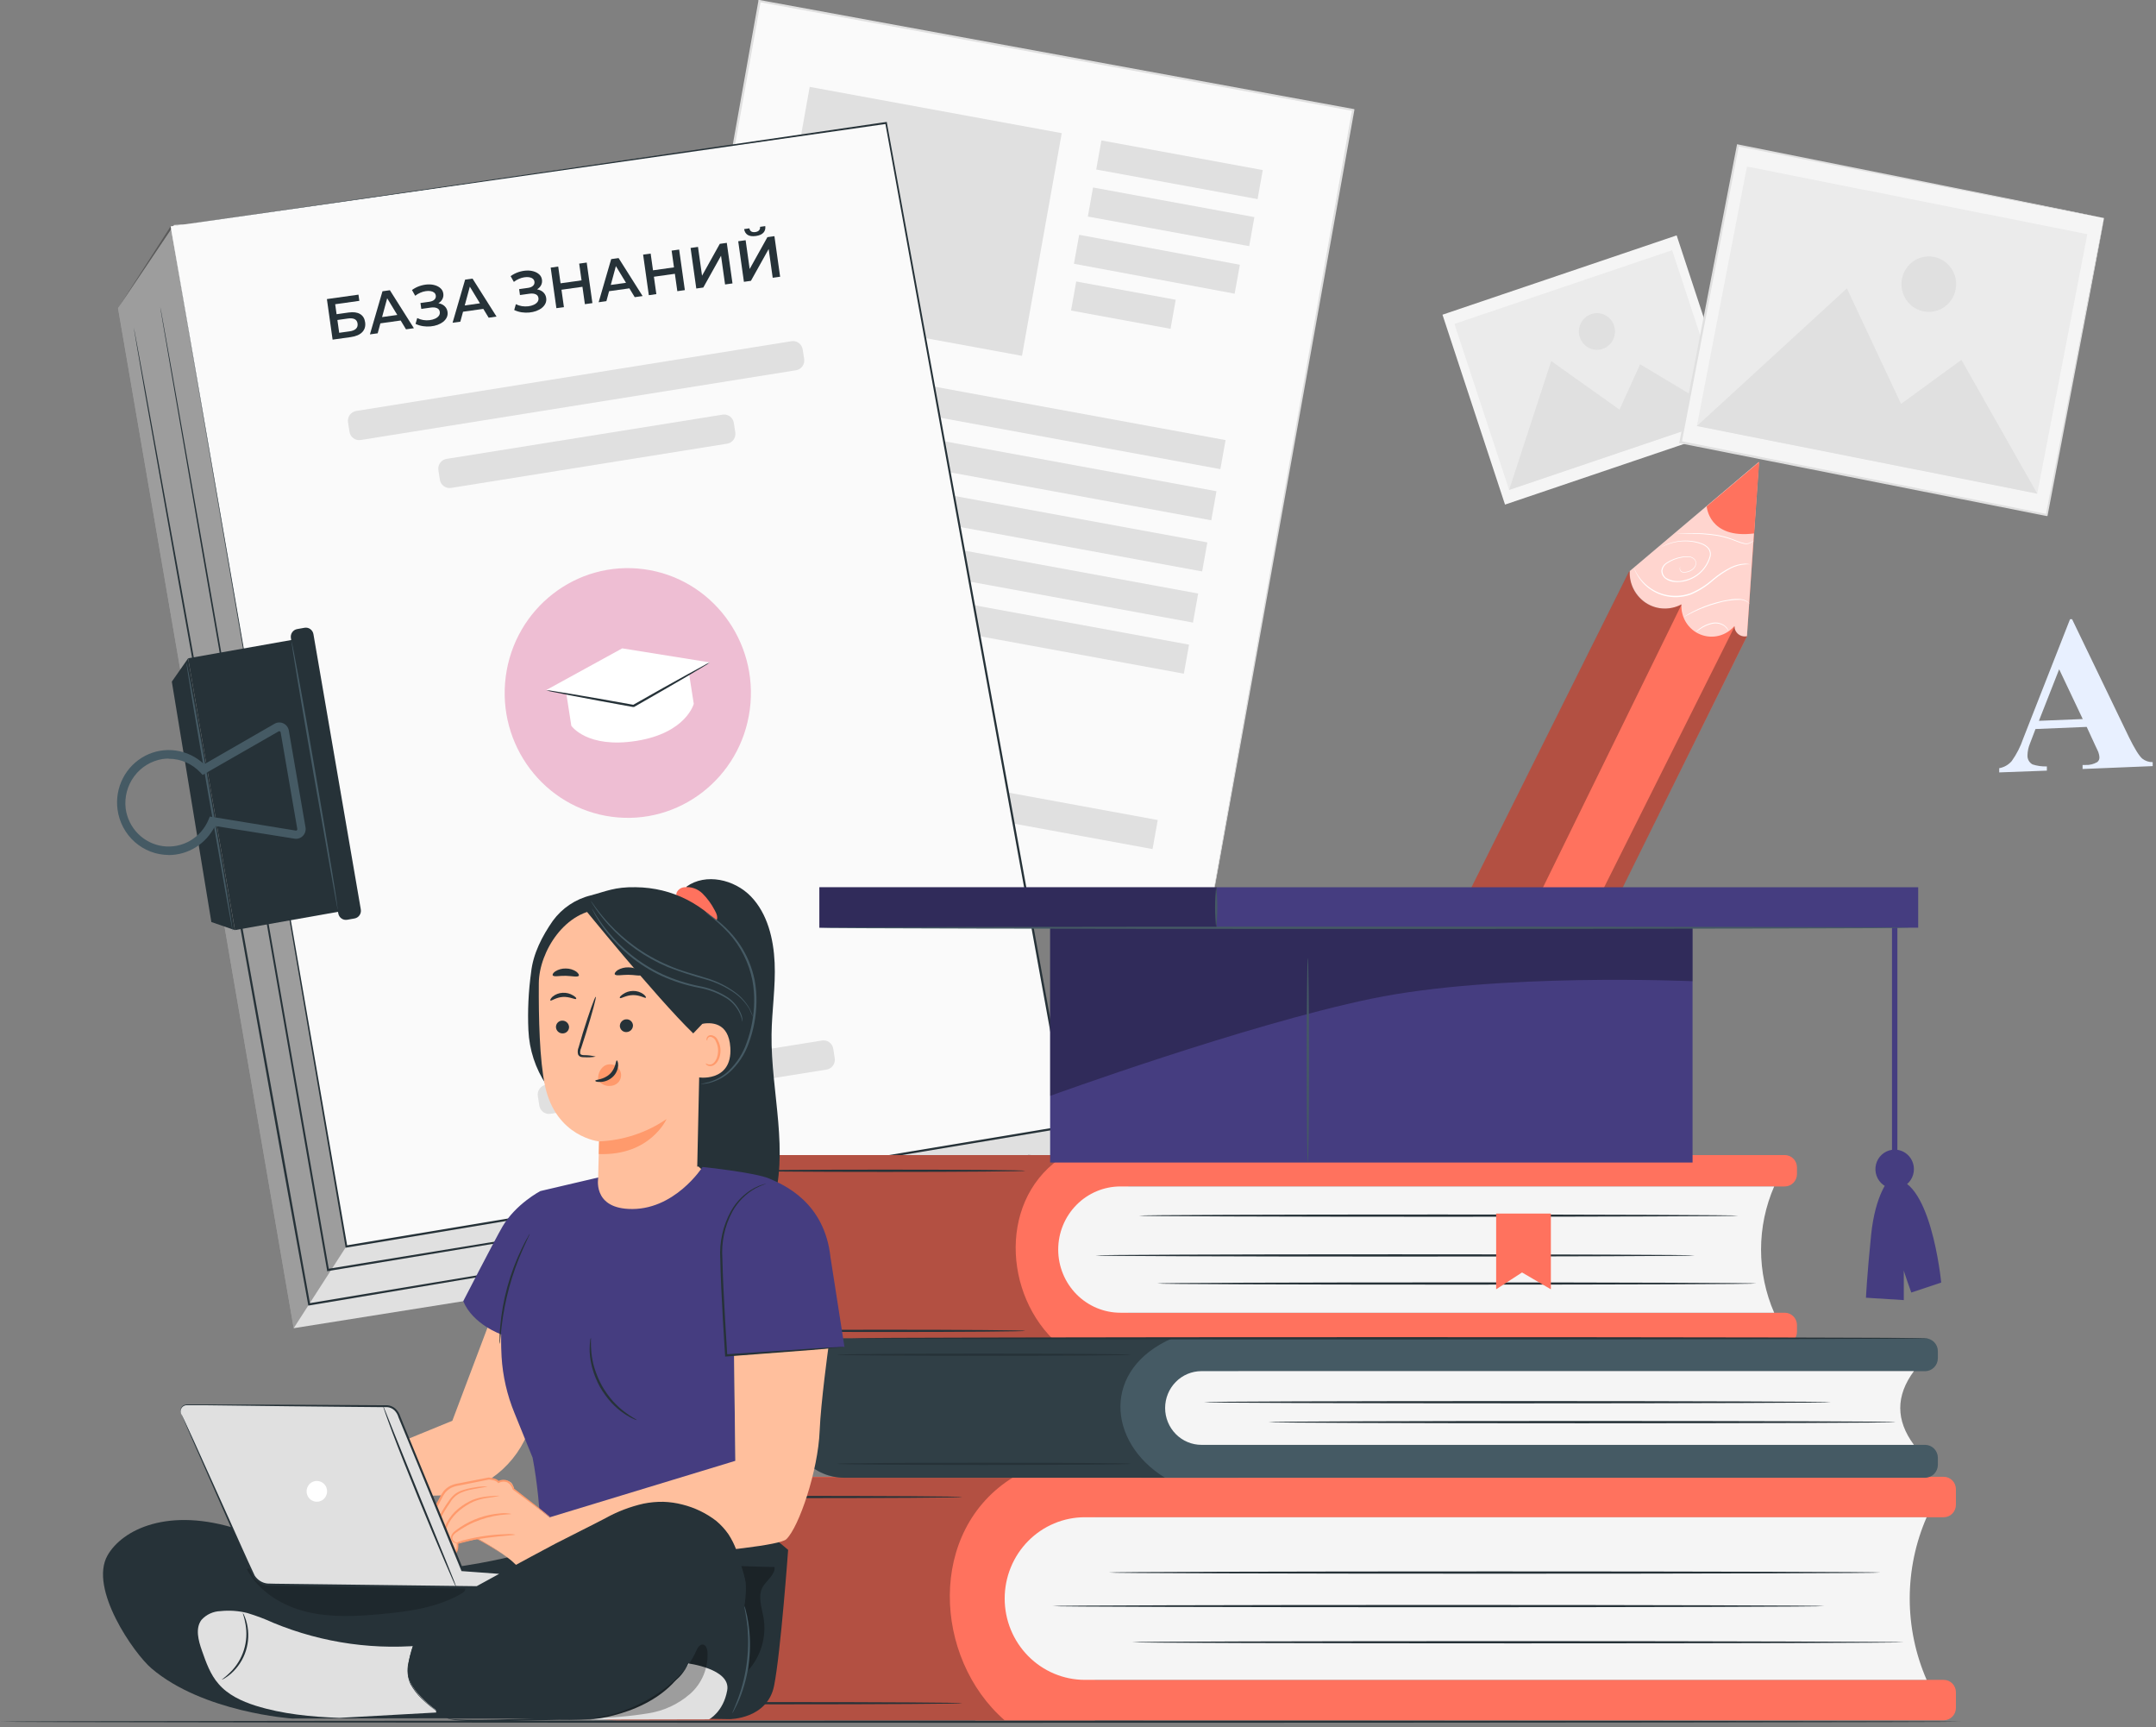 <?xml version="1.0" encoding="UTF-8"?> <svg xmlns="http://www.w3.org/2000/svg" width="236" height="189" viewBox="0 0 236 189" fill="none"><rect x="0" y="0" width="236" height="189" fill="#808080" stroke="none"/><path d="M83.142 0.105L67.256 89.085L132.235 101.011L148.121 12.03L83.142 0.105Z" fill="#FAFAFA"></path><path d="M132.233 101.015C132.233 101.015 132.256 100.867 132.302 100.589L132.521 99.336C132.712 98.236 133 96.608 133.369 94.495C134.121 90.26 135.216 84.073 136.602 76.241L148.003 12.017L148.095 12.147L83.131 0.231L83.273 0.129C77.344 33.323 71.84 64.071 67.362 89.104L67.284 88.988L114.498 97.709L127.6 100.141L131.048 100.788C131.828 100.931 132.233 101.015 132.233 101.015L131.066 100.811L127.632 100.192L114.53 97.829L67.238 89.201H67.143V89.104C71.607 64.062 77.093 33.314 83.013 0.12V0H83.136L148.14 11.925L148.25 11.948V12.054C143.52 38.409 139.526 60.663 136.716 76.324L133.433 94.541C133.05 96.645 132.758 98.24 132.557 99.359C132.457 99.9 132.384 100.312 132.334 100.594L132.233 101.015Z" fill="#E0E0E0"></path><path d="M116.22 14.572L88.631 9.508L84.28 33.877L111.869 38.94L116.22 14.572Z" fill="#E0E0E0"></path><path d="M138.225 18.61L120.562 15.368L119.994 18.549L137.657 21.79L138.225 18.61Z" fill="#E0E0E0"></path><path d="M134.152 48.159L83.739 38.907L83.171 42.087L133.584 51.339L134.152 48.159Z" fill="#E0E0E0"></path><path d="M133.157 53.756L82.744 44.505L82.176 47.685L132.589 56.937L133.157 53.756Z" fill="#E0E0E0"></path><path d="M132.158 59.354L81.746 50.102L81.178 53.282L131.59 62.534L132.158 59.354Z" fill="#E0E0E0"></path><path d="M131.154 64.951L80.741 55.699L80.173 58.879L130.586 68.131L131.154 64.951Z" fill="#E0E0E0"></path><path d="M130.155 70.544L79.743 61.292L79.175 64.472L129.587 73.724L130.155 70.544Z" fill="#E0E0E0"></path><path d="M126.729 89.737L76.317 80.485L75.749 83.665L126.162 92.917L126.729 89.737Z" fill="#E0E0E0"></path><path d="M106.421 71.971L78.747 66.892L78.179 70.073L105.854 75.151L106.421 71.971Z" fill="#E0E0E0"></path><path d="M137.308 23.758L119.645 20.517L119.077 23.697L136.74 26.938L137.308 23.758Z" fill="#E0E0E0"></path><path d="M135.72 28.971L118.129 25.695L117.555 28.863L135.146 32.138L135.72 28.971Z" fill="#E0E0E0"></path><path d="M128.697 32.803L117.806 30.804L117.238 33.984L128.13 35.983L128.697 32.803Z" fill="#E0E0E0"></path><path d="M228.415 79.546L222.81 79.778L222.203 81.368C222.03 81.782 221.937 82.227 221.93 82.677C221.924 82.876 221.973 83.072 222.072 83.245C222.17 83.417 222.313 83.558 222.486 83.652C222.993 83.816 223.524 83.89 224.055 83.87V84.332L218.838 84.526V84.064C219.368 83.971 219.851 83.697 220.206 83.287C220.746 82.529 221.171 81.694 221.469 80.809L226.591 67.76H226.814L233.057 80.707C233.665 81.94 234.146 82.711 234.498 83.019C234.825 83.274 235.227 83.409 235.638 83.403V83.837L227.963 84.152V83.712H228.283C228.732 83.734 229.178 83.625 229.569 83.398C229.652 83.334 229.717 83.249 229.758 83.152C229.8 83.055 229.816 82.948 229.806 82.843C229.798 82.695 229.769 82.548 229.719 82.409C229.719 82.339 229.569 82.043 229.331 81.535L228.415 79.546ZM227.982 78.686L225.4 73.24L223.184 78.881L227.982 78.686Z" fill="#E8F0FF"></path><path d="M183.529 25.758L157.896 34.439L164.742 55.218L190.375 46.537L183.529 25.758Z" fill="#F5F5F5"></path><path d="M183.035 27.377L159.206 35.447L165.189 53.607L189.018 45.537L183.035 27.377Z" fill="#EBEBEB"></path><path d="M165.191 53.616L169.797 39.509L177.276 44.826L179.529 39.865L189.019 45.547L165.191 53.616Z" fill="#E0E0E0"></path><path d="M176.683 35.639C176.807 36.015 176.818 36.42 176.715 36.803C176.612 37.186 176.4 37.53 176.104 37.79C175.808 38.05 175.443 38.216 175.055 38.266C174.667 38.316 174.272 38.248 173.922 38.071C173.572 37.893 173.281 37.615 173.087 37.27C172.893 36.925 172.804 36.53 172.832 36.134C172.859 35.738 173.002 35.359 173.242 35.046C173.482 34.732 173.808 34.497 174.179 34.372C174.426 34.288 174.686 34.254 174.945 34.272C175.205 34.29 175.458 34.36 175.691 34.478C175.923 34.596 176.131 34.759 176.301 34.958C176.471 35.157 176.601 35.388 176.683 35.639Z" fill="#E0E0E0"></path><path d="M190.235 15.906L183.961 48.39L224.034 56.346L230.308 23.862L190.235 15.906Z" fill="#F5F5F5"></path><path d="M230.316 23.864L230.12 23.831L229.555 23.73L227.375 23.309L219.166 21.709L190.221 16.017L190.349 15.93C188.484 25.598 186.349 36.681 184.087 48.411L183.992 48.263L224.059 56.248L223.941 56.327C225.852 46.553 227.434 38.447 228.542 32.783C229.103 29.949 229.541 27.725 229.842 26.203C229.992 25.445 230.106 24.867 230.189 24.465C230.271 24.063 230.316 23.864 230.316 23.864C230.316 23.864 230.284 24.063 230.211 24.451C230.138 24.84 230.033 25.422 229.892 26.171C229.605 27.688 229.185 29.907 228.652 32.737C227.566 38.424 226.011 46.557 224.141 56.369L224.119 56.471H224.023L183.928 48.513L183.809 48.49L183.832 48.37C186.112 36.644 188.251 25.561 190.121 15.893L190.144 15.782L190.248 15.805L219.257 21.612L227.429 23.267L229.587 23.73L230.134 23.845L230.316 23.864Z" fill="#E0E0E0"></path><path d="M191.226 18.226L185.743 46.618L223 54.015L228.484 25.624L191.226 18.226Z" fill="#EBEBEB"></path><path d="M185.743 46.622L202.165 31.558L208.093 44.199L214.701 39.381L223.001 54.02L185.743 46.622Z" fill="#E0E0E0"></path><path d="M214.067 31.673C213.954 32.262 213.672 32.804 213.255 33.23C212.838 33.656 212.306 33.947 211.726 34.067C211.146 34.186 210.544 34.129 209.997 33.901C209.449 33.674 208.98 33.287 208.65 32.789C208.319 32.291 208.141 31.705 208.139 31.105C208.137 30.505 208.311 29.918 208.638 29.418C208.965 28.918 209.431 28.527 209.977 28.296C210.523 28.065 211.124 28.003 211.705 28.118C212.091 28.194 212.458 28.346 212.785 28.566C213.113 28.785 213.394 29.069 213.614 29.399C213.833 29.729 213.986 30.1 214.064 30.49C214.142 30.881 214.143 31.283 214.067 31.673Z" fill="#E0E0E0"></path><path d="M214.695 188.408C214.695 188.473 166.629 188.528 107.352 188.528C48.076 188.528 0 188.473 0 188.408C0 188.343 48.053 188.283 107.352 188.283C166.651 188.283 214.695 188.339 214.695 188.408Z" fill="#263238"></path><path d="M12.92 33.721L32.147 145.347L113.222 132.442L116.979 123.236L95.044 20.021L19.049 24.617L12.92 33.721Z" fill="#E0E0E0"></path><path opacity="0.3" d="M32.147 145.347L37.906 136.4L18.68 24.769L12.92 33.721L32.147 145.347Z" fill="black"></path><path d="M18.68 24.769L37.906 136.4L116.979 123.236L97 13.446L18.68 24.769Z" fill="#FAFAFA"></path><path d="M18.68 24.774L96.987 13.353H97.082V13.446C102.687 44.106 109.628 82.108 117.098 123.213L117.121 123.338L116.998 123.361L115.693 123.578L37.925 136.525H37.815V136.414C26.505 70.484 18.848 25.754 18.68 24.774C18.848 25.759 26.597 70.47 38.016 136.382L37.888 136.294L115.652 123.347L116.957 123.13L116.856 123.273C109.386 82.164 102.482 44.161 96.904 13.478L97.014 13.557L18.68 24.774Z" fill="#263238"></path><path d="M82.078 77.635C83.059 70.155 77.873 63.285 70.495 62.291C63.117 61.297 56.342 66.555 55.361 74.035C54.381 81.515 59.567 88.385 66.945 89.379C74.322 90.373 81.098 85.115 82.078 77.635Z" fill="#EEBED3"></path><path d="M62.537 79.417L61.926 75.482L75.365 73.323L75.94 77.022C75.94 77.022 75.119 80.203 69.683 81.073C64.247 81.942 62.537 79.417 62.537 79.417Z" fill="white"></path><path d="M59.805 75.506L69.396 77.235L77.714 72.491L68.11 70.951L59.805 75.506Z" fill="white"></path><path d="M86.639 37.338L38.985 44.973C38.401 45.067 38.002 45.623 38.094 46.216L38.255 47.248C38.347 47.841 38.896 48.245 39.481 48.152L87.134 40.517C87.719 40.423 88.118 39.867 88.025 39.274L87.865 38.242C87.772 37.649 87.223 37.244 86.639 37.338Z" fill="#E0E0E0"></path><path d="M79.1 45.375L48.879 50.217C48.294 50.31 47.895 50.867 47.988 51.459L48.148 52.492C48.241 53.084 48.79 53.489 49.374 53.395L79.595 48.553C80.18 48.46 80.579 47.903 80.486 47.31L80.326 46.278C80.233 45.685 79.684 45.281 79.1 45.375Z" fill="#E0E0E0"></path><path d="M89.985 113.866L59.764 118.708C59.179 118.802 58.781 119.358 58.873 119.951L59.034 120.983C59.126 121.576 59.675 121.98 60.26 121.887L90.48 117.045C91.065 116.951 91.464 116.395 91.372 115.802L91.211 114.77C91.118 114.177 90.57 113.772 89.985 113.866Z" fill="#E0E0E0"></path><path d="M112.907 126.339L112.524 126.413L111.393 126.612L107.019 127.351L90.78 130.052L35.918 139.091L35.8 139.114V138.994C35.033 134.578 34.226 129.955 33.405 125.243C28.991 99.928 25.014 77.022 22.137 60.428C20.709 52.133 19.555 45.423 18.753 40.781C18.36 38.469 18.055 36.661 17.84 35.436C17.74 34.826 17.663 34.364 17.608 34.049C17.553 33.735 17.54 33.587 17.54 33.587C17.54 33.587 17.576 33.748 17.635 34.049C17.695 34.35 17.777 34.831 17.886 35.436C18.105 36.661 18.424 38.46 18.839 40.772C19.656 45.396 20.837 52.119 22.296 60.404C25.192 76.994 29.196 99.9 33.615 125.211C34.436 129.918 35.239 134.546 36.009 138.962L35.868 138.86L90.748 129.899L106.997 127.273L111.375 126.575L112.51 126.399L112.907 126.339Z" fill="#263238"></path><path d="M106.892 130.537L106.531 130.611L105.464 130.801L101.333 131.513L85.973 134.111L33.847 142.859H33.729V142.744L30.733 126.251C26.268 101.283 22.227 78.696 19.3 62.337C17.849 54.162 16.673 47.541 15.861 42.964C15.464 40.68 15.15 38.904 14.949 37.693C14.849 37.096 14.767 36.638 14.716 36.306C14.666 35.973 14.644 35.843 14.644 35.843C14.644 35.843 14.68 35.996 14.739 36.306L14.999 37.693C15.218 38.899 15.546 40.67 15.966 42.95L19.478 62.309C22.424 78.668 26.491 101.255 30.983 126.209C31.996 131.864 32.99 137.399 33.943 142.721L33.806 142.624L85.936 133.959L101.305 131.43L105.441 130.759L106.513 130.593L106.892 130.537Z" fill="#263238"></path><path d="M20.591 72.042L18.808 74.595L23.136 100.899L25.712 101.787L20.591 72.042Z" fill="#263238"></path><path d="M32.939 69.852L20.594 72.039L25.719 101.781L38.064 99.594L32.939 69.852Z" fill="#263238"></path><path d="M33.333 68.698L32.529 68.841C32.07 68.922 31.763 69.365 31.843 69.83L37.029 99.956C37.109 100.422 37.546 100.733 38.005 100.652L38.809 100.51C39.268 100.429 39.575 99.985 39.495 99.52L34.309 69.394C34.229 68.929 33.792 68.617 33.333 68.698Z" fill="#263238"></path><path d="M18.456 93.561C17.088 93.556 15.768 93.048 14.741 92.133C13.713 91.218 13.047 89.956 12.865 88.582C12.708 87.407 12.914 86.212 13.455 85.161C13.995 84.111 14.844 83.255 15.883 82.713C16.922 82.171 18.102 81.969 19.26 82.135C20.417 82.301 21.495 82.826 22.346 83.639L30.053 79.2C30.201 79.115 30.366 79.067 30.536 79.061C30.705 79.055 30.874 79.09 31.027 79.163C31.18 79.237 31.314 79.346 31.417 79.483C31.52 79.62 31.588 79.78 31.617 79.949L33.442 90.533C33.472 90.701 33.461 90.874 33.412 91.038C33.362 91.201 33.274 91.35 33.156 91.472C33.037 91.594 32.891 91.685 32.731 91.738C32.57 91.791 32.4 91.804 32.233 91.776L23.532 90.389C23.061 91.345 22.336 92.149 21.44 92.711C20.543 93.273 19.51 93.571 18.456 93.57V93.561ZM18.456 83.014C18.227 83.013 17.998 83.03 17.772 83.065C16.545 83.267 15.443 83.942 14.694 84.948C13.946 85.954 13.609 87.214 13.754 88.466C13.893 89.513 14.367 90.484 15.104 91.23C15.84 91.977 16.799 92.456 17.832 92.595C18.864 92.734 19.913 92.524 20.816 91.999C21.72 91.473 22.427 90.66 22.83 89.686L22.966 89.354L32.379 90.893C32.401 90.898 32.425 90.897 32.446 90.89C32.468 90.882 32.487 90.869 32.502 90.852C32.518 90.836 32.531 90.816 32.538 90.794C32.545 90.773 32.547 90.749 32.543 90.727L30.719 80.138C30.715 80.115 30.705 80.094 30.691 80.075C30.677 80.057 30.658 80.042 30.637 80.032C30.617 80.022 30.594 80.016 30.571 80.016C30.548 80.016 30.525 80.022 30.505 80.032L22.182 84.804L21.936 84.54C21.49 84.063 20.953 83.683 20.357 83.424C19.76 83.164 19.118 83.031 18.47 83.033L18.456 83.014Z" fill="#455A64"></path><path d="M36.971 99.563C36.941 99.466 36.92 99.367 36.908 99.267C36.867 99.045 36.816 98.763 36.748 98.416C36.611 97.644 36.42 96.567 36.183 95.272C35.727 92.595 35.07 88.942 34.358 84.906C33.647 80.869 33.04 77.207 32.584 74.521C32.37 73.217 32.197 72.149 32.074 71.372C32.019 71.02 31.978 70.734 31.946 70.512C31.925 70.413 31.915 70.312 31.919 70.211C31.95 70.306 31.974 70.404 31.991 70.503C32.037 70.725 32.096 71.007 32.165 71.353C32.311 72.126 32.511 73.203 32.753 74.493C33.241 77.142 33.893 80.809 34.577 84.859C35.261 88.91 35.9 92.586 36.328 95.244C36.547 96.576 36.712 97.653 36.821 98.398C36.871 98.772 36.917 99.059 36.935 99.262C36.959 99.361 36.972 99.461 36.971 99.563Z" fill="#455A64"></path><path d="M25.466 101.889C25.439 101.79 25.417 101.689 25.402 101.588C25.361 101.371 25.311 101.089 25.247 100.737C25.105 99.965 24.914 98.888 24.677 97.598C24.221 94.916 23.564 91.263 22.853 87.227C22.141 83.19 21.539 79.528 21.079 76.846C20.864 75.538 20.691 74.47 20.568 73.698C20.513 73.342 20.472 73.06 20.44 72.838C20.419 72.737 20.41 72.635 20.413 72.532C20.447 72.629 20.473 72.728 20.49 72.828C20.531 73.05 20.591 73.332 20.659 73.679C20.805 74.451 21.006 75.529 21.247 76.814C21.735 79.468 22.387 83.13 23.072 87.185C23.756 91.24 24.394 94.907 24.827 97.565C25.042 98.897 25.21 99.974 25.315 100.723C25.365 101.098 25.411 101.385 25.429 101.583C25.453 101.683 25.466 101.786 25.466 101.889Z" fill="#455A64"></path><path d="M77.705 72.491C77.507 72.645 77.296 72.782 77.076 72.902L75.316 73.952C73.82 74.831 71.745 76.028 69.446 77.341L69.405 77.364H69.364H69.268C66.646 76.902 64.252 76.439 62.565 76.121L60.535 75.718C60.284 75.679 60.037 75.617 59.796 75.533C60.05 75.545 60.303 75.574 60.553 75.621L62.592 75.949C64.316 76.236 66.696 76.652 69.314 77.124H69.405H69.323C71.626 75.815 73.715 74.641 75.252 73.799L77.053 72.819C77.26 72.689 77.478 72.58 77.705 72.491Z" fill="#263238"></path><path d="M84.628 126.399H123.51V147.086H84.628C82.493 147.086 80.446 146.226 78.936 144.695C77.427 143.165 76.579 141.089 76.579 138.925V134.555C76.579 132.391 77.427 130.315 78.936 128.785C80.446 127.254 82.493 126.395 84.628 126.395V126.399Z" fill="#FF725E"></path><path d="M113.344 126.399H195.363C195.718 126.399 196.058 126.542 196.308 126.796C196.559 127.05 196.7 127.395 196.7 127.754V128.48C196.7 128.839 196.559 129.184 196.308 129.438C196.058 129.692 195.718 129.835 195.363 129.835H113.344V126.399Z" fill="#FF725E"></path><path d="M113.344 143.655H195.363C195.539 143.655 195.713 143.69 195.875 143.758C196.037 143.826 196.184 143.926 196.308 144.052C196.432 144.178 196.531 144.327 196.598 144.491C196.665 144.656 196.7 144.832 196.7 145.01V145.736C196.7 146.095 196.559 146.439 196.308 146.694C196.058 146.948 195.718 147.09 195.363 147.09H113.344V143.655Z" fill="#FF725E"></path><path d="M194.205 143.655H122.648C121.753 143.655 120.866 143.476 120.039 143.129C119.212 142.781 118.461 142.272 117.828 141.63C117.196 140.988 116.694 140.226 116.352 139.387C116.01 138.549 115.834 137.65 115.834 136.742C115.834 134.91 116.552 133.153 117.83 131.858C119.108 130.562 120.841 129.835 122.648 129.835H194.205C193.257 132.012 192.768 134.365 192.768 136.745C192.768 139.124 193.257 141.478 194.205 143.655Z" fill="#F5F5F5"></path><path opacity="0.3" d="M115.835 147.09H84.787C82.61 147.09 80.522 146.214 78.983 144.653C77.444 143.092 76.579 140.975 76.579 138.768V134.657C76.579 132.467 77.437 130.367 78.964 128.818C80.492 127.269 82.563 126.399 84.724 126.399H116.605C109.222 130.94 109.774 141.805 115.835 147.09Z" fill="black"></path><path d="M185.513 137.385C185.513 137.454 170.824 137.51 152.71 137.51C134.596 137.51 119.907 137.454 119.907 137.385C119.907 137.316 134.591 137.26 152.71 137.26C170.828 137.26 185.513 137.316 185.513 137.385Z" fill="#263238"></path><path d="M192.263 140.455C192.263 140.525 177.574 140.58 159.46 140.58C141.346 140.58 126.657 140.525 126.657 140.455C126.657 140.386 141.341 140.335 159.46 140.335C177.578 140.335 192.263 140.391 192.263 140.455Z" fill="#263238"></path><path d="M190.274 133.03C190.274 133.099 175.585 133.154 157.471 133.154C139.357 133.154 124.664 133.099 124.664 133.03C124.664 132.96 139.348 132.905 157.471 132.905C175.594 132.905 190.274 132.97 190.274 133.03Z" fill="#263238"></path><path d="M112.241 145.639C112.241 145.708 105.364 145.763 96.886 145.763C88.408 145.763 81.531 145.708 81.531 145.639C81.531 145.569 88.404 145.514 96.886 145.514C105.369 145.514 112.241 145.569 112.241 145.639Z" fill="#263238"></path><path d="M112.241 128.119C112.241 128.188 105.364 128.244 96.886 128.244C88.408 128.244 81.531 128.188 81.531 128.119C81.531 128.05 88.404 127.994 96.886 127.994C105.369 127.994 112.241 128.05 112.241 128.119Z" fill="#263238"></path><path d="M67.462 161.609H119.857V188.251H67.462C65.328 188.251 63.28 187.391 61.771 185.861C60.261 184.33 59.413 182.254 59.413 180.09V169.77C59.413 167.605 60.261 165.53 61.771 163.999C63.28 162.469 65.328 161.609 67.462 161.609Z" fill="#FF725E"></path><path d="M106.764 161.609H212.761C213.116 161.609 213.456 161.752 213.706 162.006C213.957 162.26 214.098 162.604 214.098 162.964V164.679C214.098 165.038 213.957 165.383 213.706 165.637C213.456 165.891 213.116 166.034 212.761 166.034H106.764V161.609Z" fill="#FF725E"></path><path d="M106.764 183.831H212.761C213.116 183.831 213.456 183.973 213.706 184.227C213.957 184.481 214.098 184.826 214.098 185.185V186.901C214.098 187.26 213.957 187.605 213.706 187.859C213.456 188.113 213.116 188.255 212.761 188.255H106.764V183.831Z" fill="#FF725E"></path><path d="M210.896 183.831H118.748C116.421 183.829 114.189 182.891 112.544 181.222C110.898 179.553 109.974 177.29 109.974 174.93C109.974 173.762 110.201 172.605 110.642 171.525C111.083 170.446 111.729 169.465 112.544 168.639C113.359 167.813 114.326 167.158 115.391 166.711C116.455 166.264 117.596 166.034 118.748 166.034H210.896C209.674 168.837 209.042 171.868 209.042 174.932C209.042 177.997 209.674 181.028 210.896 183.831Z" fill="#F5F5F5"></path><path opacity="0.3" d="M109.965 188.251H67.357C66.314 188.251 65.281 188.042 64.318 187.638C63.354 187.233 62.479 186.639 61.741 185.891C61.004 185.143 60.419 184.255 60.02 183.278C59.622 182.301 59.417 181.254 59.417 180.196V169.959C59.417 167.752 60.282 165.635 61.822 164.074C63.361 162.513 65.449 161.637 67.626 161.637H110.95C101.451 167.453 102.162 181.449 109.965 188.251Z" fill="black"></path><path d="M199.7 175.758C199.7 175.827 180.784 175.882 157.457 175.882C134.131 175.882 115.209 175.827 115.209 175.758C115.209 175.688 134.122 175.633 157.457 175.633C180.793 175.633 199.7 175.688 199.7 175.758Z" fill="#263238"></path><path d="M208.397 179.711C208.397 179.78 189.481 179.836 166.15 179.836C142.818 179.836 123.902 179.78 123.902 179.711C123.902 179.641 142.814 179.591 166.15 179.591C189.485 179.591 208.397 179.669 208.397 179.711Z" fill="#263238"></path><path d="M205.853 172.086C205.853 172.156 186.941 172.211 163.61 172.211C140.278 172.211 121.362 172.156 121.362 172.086C121.362 172.017 140.274 171.961 163.61 171.961C186.945 171.961 205.853 172.017 205.853 172.086Z" fill="#263238"></path><path d="M105.337 186.383C105.337 186.452 96.485 186.508 85.562 186.508C74.64 186.508 65.789 186.452 65.789 186.383C65.789 186.313 74.64 186.263 85.562 186.263C96.485 186.263 105.337 186.318 105.337 186.383Z" fill="#263238"></path><path d="M105.337 163.824C105.337 163.888 96.485 163.944 85.562 163.944C74.64 163.944 65.789 163.888 65.789 163.824C65.789 163.759 74.64 163.699 85.562 163.699C96.485 163.699 105.337 163.754 105.337 163.824Z" fill="#263238"></path><path d="M92.381 146.452H135.55V161.711H92.381C90.808 161.711 89.3 161.077 88.189 159.95C87.077 158.823 86.452 157.294 86.452 155.7V152.463C86.452 150.869 87.077 149.34 88.189 148.213C89.3 147.086 90.808 146.452 92.381 146.452Z" fill="#455A64"></path><path d="M124.915 146.452H210.723C211.095 146.452 211.451 146.602 211.713 146.868C211.976 147.134 212.123 147.495 212.123 147.872V148.63C212.123 149.007 211.976 149.368 211.713 149.634C211.451 149.9 211.095 150.05 210.723 150.05H124.915V146.457V146.452Z" fill="#455A64"></path><path d="M124.915 158.113H210.723C211.095 158.113 211.451 158.263 211.713 158.529C211.976 158.795 212.123 159.156 212.123 159.533V160.291C212.123 160.668 211.976 161.029 211.713 161.295C211.451 161.561 211.095 161.711 210.723 161.711H124.915V158.118V158.113Z" fill="#455A64"></path><path d="M209.501 158.113H131.518C130.463 158.113 129.451 157.689 128.704 156.933C127.958 156.177 127.538 155.151 127.537 154.081C127.537 153.011 127.956 151.984 128.703 151.227C129.449 150.47 130.462 150.045 131.518 150.045H209.501C207.507 152.736 207.507 155.425 209.501 158.113Z" fill="#F5F5F5"></path><path opacity="0.3" d="M127.514 161.706H92.399C91.615 161.706 90.838 161.549 90.113 161.245C89.389 160.94 88.73 160.494 88.176 159.932C87.622 159.369 87.182 158.701 86.882 157.966C86.583 157.232 86.429 156.444 86.429 155.649V152.634C86.429 151.823 86.586 151.019 86.892 150.269C87.198 149.519 87.646 148.837 88.212 148.263C88.778 147.689 89.45 147.234 90.189 146.923C90.929 146.612 91.721 146.452 92.522 146.452H128.326C120.596 149.8 121.175 157.813 127.514 161.706Z" fill="black"></path><path d="M200.421 153.443C200.421 153.513 185.053 153.568 166.1 153.568C147.146 153.568 131.778 153.513 131.778 153.443C131.778 153.374 147.142 153.323 166.1 153.323C185.057 153.323 200.421 153.379 200.421 153.443Z" fill="#263238"></path><path d="M207.486 155.626C207.486 155.695 192.117 155.751 173.164 155.751C154.211 155.751 138.842 155.695 138.842 155.626C138.842 155.556 154.206 155.501 173.164 155.501C192.122 155.501 207.486 155.547 207.486 155.626Z" fill="#263238"></path><path d="M123.765 160.189C123.765 160.259 116.573 160.314 107.699 160.314C98.824 160.314 91.632 160.259 91.632 160.189C91.632 160.12 98.824 160.065 107.699 160.065C116.573 160.065 123.765 160.12 123.765 160.189Z" fill="#263238"></path><path d="M123.765 148.251C123.765 148.32 116.573 148.371 107.699 148.371C98.824 148.371 91.632 148.32 91.632 148.251C91.632 148.181 98.824 148.126 107.699 148.126C116.573 148.126 123.765 148.181 123.765 148.251Z" fill="#263238"></path><path d="M211.097 146.452C211.097 146.522 184.706 146.577 152.163 146.577C119.62 146.577 93.21 146.522 93.21 146.452C93.21 146.383 119.592 146.327 152.149 146.327C184.706 146.327 211.097 146.378 211.097 146.452Z" fill="#263238"></path><path d="M163.773 132.803V141.089L166.605 139.248L169.761 141.089V132.803H163.773Z" fill="#FF725E"></path><path d="M192.555 50.56L178.294 62.605L156.605 106.05L170.127 112.246L191.223 69.638L192.555 50.56Z" fill="#FF725E"></path><g opacity="0.7"><path d="M191.223 69.624C191.058 69.666 190.886 69.668 190.72 69.63C190.553 69.593 190.398 69.517 190.266 69.409C190.133 69.3 190.027 69.163 189.956 69.006C189.885 68.849 189.85 68.678 189.855 68.505C189.405 69.036 188.803 69.411 188.132 69.576C187.461 69.742 186.756 69.69 186.116 69.428C185.476 69.167 184.932 68.708 184.563 68.117C184.193 67.526 184.015 66.832 184.054 66.133C183.453 66.461 182.777 66.621 182.095 66.597C181.413 66.573 180.75 66.365 180.173 65.996C179.596 65.626 179.126 65.107 178.812 64.493C178.498 63.878 178.351 63.19 178.386 62.499L192.523 50.547L191.223 69.624Z" fill="white"></path></g><path d="M186.818 55.406C186.818 55.406 187.037 59.004 192.008 58.375L192.555 50.56L186.818 55.406Z" fill="#FF725E"></path><path opacity="0.3" d="M184.072 66.147L163.163 108.82L156.605 106.045L178.294 62.582L178.404 62.49C178.371 63.069 178.471 63.648 178.696 64.182C178.995 64.883 179.482 65.485 180.1 65.921C180.86 66.447 181.782 66.675 182.695 66.563C183.175 66.511 183.642 66.37 184.072 66.147Z" fill="black"></path><path opacity="0.3" d="M189.892 68.519L168.412 111.45L170.145 112.246L191.223 69.624C190.937 69.677 190.642 69.62 190.395 69.464C190.148 69.309 189.967 69.066 189.887 68.783C189.88 68.695 189.882 68.606 189.892 68.519Z" fill="black"></path><path d="M183.963 62.004C183.918 62.057 183.892 62.124 183.89 62.194C183.891 62.295 183.928 62.392 183.996 62.466C184.063 62.541 184.155 62.587 184.255 62.596C184.578 62.611 184.898 62.52 185.167 62.337C185.337 62.236 185.472 62.084 185.554 61.903C185.6 61.804 185.62 61.696 185.613 61.587C185.605 61.479 185.571 61.374 185.513 61.283C185.438 61.188 185.344 61.111 185.237 61.056C185.13 61.001 185.013 60.97 184.893 60.964C184.629 60.941 184.364 60.956 184.104 61.01C183.524 61.108 182.969 61.327 182.476 61.653C182.344 61.735 182.231 61.845 182.145 61.975C182.058 62.105 182 62.252 181.974 62.407C181.968 62.568 182 62.729 182.069 62.875C182.139 63.021 182.242 63.148 182.371 63.243C182.671 63.418 183.002 63.53 183.345 63.573C183.688 63.616 184.036 63.589 184.369 63.493C185.029 63.352 185.637 63.03 186.129 62.562C186.62 62.094 186.975 61.498 187.155 60.839C187.186 60.693 187.183 60.542 187.146 60.398C187.11 60.254 187.041 60.12 186.945 60.007C186.752 59.797 186.511 59.638 186.243 59.544C185.761 59.365 185.255 59.263 184.743 59.239C183.995 59.199 183.248 59.312 182.544 59.572C182.298 59.665 182.088 59.752 181.984 59.812C181.879 59.873 181.792 59.905 181.792 59.905C182.025 59.755 182.273 59.63 182.531 59.531C183.236 59.257 183.988 59.133 184.743 59.165C185.265 59.183 185.782 59.283 186.275 59.461C186.557 59.559 186.81 59.726 187.014 59.947C187.121 60.072 187.198 60.22 187.239 60.381C187.281 60.541 187.284 60.709 187.251 60.871C187.015 61.73 186.494 62.479 185.776 62.992C185.058 63.505 184.187 63.751 183.311 63.687C182.952 63.668 182.605 63.547 182.312 63.336C182.165 63.233 182.046 63.094 181.967 62.933C181.887 62.771 181.849 62.592 181.856 62.411C181.884 62.242 181.947 62.082 182.042 61.94C182.136 61.798 182.259 61.678 182.403 61.588C182.909 61.256 183.477 61.034 184.072 60.936C184.341 60.885 184.616 60.872 184.889 60.899C185.018 60.907 185.145 60.943 185.259 61.004C185.374 61.066 185.475 61.151 185.554 61.255C185.617 61.357 185.654 61.474 185.661 61.594C185.669 61.715 185.646 61.835 185.595 61.944C185.507 62.138 185.362 62.299 185.18 62.407C184.903 62.588 184.575 62.674 184.245 62.651C184.139 62.641 184.04 62.59 183.969 62.508C183.898 62.427 183.86 62.321 183.862 62.212C183.885 62.041 183.963 62 183.963 62.004Z" fill="white"></path><path d="M191.615 61.764C191.615 61.764 191.406 61.731 191.032 61.764C190.499 61.799 189.978 61.941 189.499 62.18C188.795 62.546 188.134 62.993 187.529 63.511C186.793 64.168 185.955 64.696 185.048 65.074C184.113 65.4 183.104 65.439 182.148 65.185C181.369 64.977 180.653 64.577 180.064 64.02C179.665 63.636 179.333 63.186 179.083 62.688C178.988 62.514 178.909 62.332 178.846 62.143C178.872 62.186 178.895 62.231 178.915 62.277C178.956 62.37 179.024 62.504 179.115 62.67C179.382 63.138 179.719 63.56 180.114 63.923C180.699 64.463 181.405 64.85 182.171 65.051C183.111 65.291 184.099 65.249 185.016 64.931C185.911 64.558 186.74 64.04 187.47 63.396C188.081 62.875 188.751 62.431 189.467 62.074C189.955 61.834 190.486 61.7 191.027 61.681C191.226 61.683 191.424 61.711 191.615 61.764Z" fill="white"></path><path d="M191.533 66.096C191.272 65.827 190.924 65.663 190.553 65.634C189.651 65.626 188.754 65.76 187.894 66.031C187.022 66.27 186.173 66.589 185.358 66.984C185.044 67.137 184.797 67.271 184.624 67.359C184.539 67.413 184.449 67.46 184.355 67.497C184.434 67.434 184.518 67.377 184.606 67.326C184.77 67.224 185.016 67.076 185.326 66.919C186.136 66.5 186.988 66.168 187.867 65.93C188.349 65.796 188.84 65.691 189.335 65.615C189.74 65.54 190.152 65.523 190.562 65.564C190.841 65.595 191.106 65.704 191.328 65.879C191.406 65.941 191.475 66.014 191.533 66.096Z" fill="white"></path><path d="M185.614 69.162C185.752 69.015 185.905 68.884 186.07 68.769C186.476 68.466 186.943 68.258 187.438 68.158C187.686 68.107 187.941 68.112 188.187 68.174C188.432 68.236 188.661 68.352 188.856 68.514C188.972 68.614 189.07 68.735 189.144 68.87C189.171 68.919 189.19 68.972 189.198 69.028C189.093 68.855 188.962 68.699 188.811 68.565C188.618 68.418 188.396 68.314 188.16 68.26C187.924 68.207 187.679 68.205 187.443 68.255C186.967 68.357 186.517 68.552 186.115 68.829C185.955 68.95 185.787 69.061 185.614 69.162Z" fill="white"></path><path d="M191.989 59.151C191.969 59.174 191.946 59.194 191.921 59.212C191.875 59.244 191.807 59.295 191.711 59.355C191.6 59.434 191.475 59.491 191.342 59.521C191.163 59.554 190.978 59.542 190.804 59.489C190.416 59.401 189.983 59.202 189.495 59.027C188.966 58.844 188.423 58.707 187.871 58.615C186.861 58.466 185.841 58.397 184.821 58.407H183.908C183.795 58.419 183.68 58.419 183.566 58.407L183.908 58.379L184.821 58.347C185.845 58.314 186.871 58.374 187.885 58.527C188.444 58.617 188.994 58.759 189.527 58.953C190.019 59.128 190.439 59.332 190.822 59.415C190.965 59.467 191.118 59.486 191.269 59.469C191.42 59.452 191.565 59.401 191.693 59.318C191.789 59.258 191.888 59.202 191.989 59.151Z" fill="white"></path><path d="M207.102 98.416V136.289C207.111 136.362 207.146 136.429 207.2 136.477C207.254 136.526 207.324 136.552 207.396 136.552C207.468 136.552 207.538 136.526 207.592 136.477C207.647 136.429 207.681 136.362 207.69 136.289V98.416C207.681 98.343 207.647 98.276 207.592 98.228C207.538 98.18 207.468 98.153 207.396 98.153C207.324 98.153 207.254 98.18 207.2 98.228C207.146 98.276 207.111 98.343 207.102 98.416Z" fill="#453D80"></path><path d="M209.501 127.943C209.501 128.366 209.377 128.779 209.146 129.13C208.914 129.481 208.585 129.755 208.2 129.917C207.815 130.078 207.392 130.121 206.983 130.038C206.574 129.956 206.199 129.752 205.904 129.454C205.61 129.155 205.409 128.774 205.328 128.36C205.246 127.946 205.288 127.516 205.447 127.126C205.607 126.735 205.877 126.402 206.223 126.167C206.57 125.932 206.977 125.807 207.394 125.807C207.953 125.807 208.489 126.032 208.884 126.433C209.279 126.833 209.501 127.377 209.501 127.943Z" fill="#453D80"></path><path d="M206.81 129.048C206.81 129.048 205.273 130.607 204.813 135.17C204.352 139.734 204.252 142.013 204.252 142.013L208.393 142.272V139.008C208.393 139.16 209.214 141.445 209.214 141.445L212.488 140.353C212.488 140.353 211.325 128.221 206.81 129.048Z" fill="#453D80"></path><path d="M185.271 101.514H114.95V127.217H185.271V101.514Z" fill="#453D80"></path><path d="M209.97 97.094H89.689V101.519H209.97V97.094Z" fill="#453D80"></path><path opacity="0.3" d="M114.95 119.926C114.95 119.926 136.311 112.158 150.111 109.291C163.91 106.424 185.271 107.377 185.271 107.377V101.528H114.95V119.926Z" fill="black"></path><path opacity="0.3" d="M133.196 97.094H89.689V101.519H133.196V97.094Z" fill="black"></path><path d="M209.1 101.528C209.1 101.597 182.353 101.653 149.358 101.653C116.364 101.653 89.617 101.597 89.617 101.528C89.617 101.458 116.354 101.408 149.358 101.408C182.362 101.408 209.1 101.449 209.1 101.528Z" fill="#455A64"></path><path d="M133.128 101.551C132.963 100.057 132.963 98.55 133.128 97.057C133.286 98.55 133.286 100.057 133.128 101.551Z" fill="#455A64"></path><path d="M143.156 127.222C143.092 127.222 143.038 122.205 143.038 116.019C143.038 109.832 143.092 104.82 143.156 104.82C143.22 104.82 143.279 109.832 143.279 116.019C143.279 122.205 143.225 127.222 143.156 127.222Z" fill="#455A64"></path><path d="M41.427 158.788L49.513 155.478L55.688 139.123L63.919 143.423C63.919 143.423 63.126 145.037 61.425 149.037C60.764 150.576 58.588 154.881 57.704 156.976C56.885 158.912 55.536 160.57 53.817 161.754C52.098 162.938 50.081 163.599 48.004 163.657L40.415 163.856L41.427 158.788Z" fill="#FFBF9D"></path><path d="M37.41 155.626L36.206 154.322C35.972 154.166 35.696 154.087 35.417 154.095L31.549 154.215C31.188 154.251 30.84 154.368 30.529 154.558C30.219 154.749 29.955 155.008 29.757 155.316L28.348 157.743C28.348 157.743 27.404 159.403 27.523 159.81C27.575 159.979 27.688 160.122 27.839 160.212C27.989 160.301 28.168 160.331 28.339 160.296C28.339 160.296 28.476 161.063 28.727 161.22C28.872 161.294 29.03 161.338 29.192 161.348C29.355 161.359 29.517 161.336 29.671 161.28C29.737 161.426 29.845 161.548 29.981 161.631C30.117 161.713 30.274 161.752 30.432 161.743C30.5 161.736 30.567 161.724 30.633 161.706C31.089 161.562 31.299 160.661 31.299 160.661L33.26 160.296C33.26 160.296 36.078 162.205 37.072 163.454C38.066 164.702 40.666 163.75 40.666 163.75L41.637 159.033L37.41 155.626Z" fill="#FFBF9D"></path><path d="M34.56 156.185C34.285 156.271 33.999 156.32 33.711 156.328C33.178 156.388 32.425 156.412 31.573 156.522L31.664 156.453C31.517 156.772 31.35 157.081 31.162 157.378C30.647 158.206 30.021 158.958 29.301 159.611C29.019 159.899 28.691 160.137 28.33 160.314C28.33 160.282 28.672 160.004 29.183 159.482C29.854 158.806 30.448 158.057 30.957 157.248C31.144 156.939 31.313 156.633 31.454 156.324L31.481 156.264H31.545C32.416 156.166 33.169 156.176 33.702 156.157C33.988 156.136 34.276 156.146 34.56 156.185Z" fill="#FF9A6C"></path><path d="M34.646 158.058C34.418 158.171 34.17 158.237 33.916 158.252C33.286 158.34 32.646 158.318 32.024 158.187L32.165 158.109C32.083 158.351 31.989 158.588 31.882 158.821C31.53 159.558 31.035 160.217 30.428 160.758C30.191 160.996 29.908 161.183 29.598 161.308C29.823 161.069 30.06 160.842 30.309 160.628C30.871 160.074 31.334 159.425 31.677 158.71C31.783 158.489 31.876 158.262 31.955 158.03L31.992 157.928H32.092C32.934 158.088 33.793 158.131 34.646 158.058Z" fill="#FF9A6C"></path><path d="M39.562 159.024L36.11 157.396C35.647 157.135 35.133 156.977 34.605 156.934C34.04 156.984 33.494 157.17 33.013 157.475L31.153 158.446C31.052 158.502 30.943 158.566 30.911 158.673C30.879 158.779 30.966 158.964 31.071 159.07C31.551 159.531 32.179 159.8 32.84 159.827C33.501 159.854 34.149 159.638 34.664 159.218C34.916 160.052 35.31 160.834 35.827 161.53C36.092 161.879 36.441 162.153 36.84 162.325C37.239 162.498 37.676 162.563 38.107 162.515" fill="#FFBF9D"></path><path d="M38.098 162.561C38.07 162.575 38.039 162.585 38.007 162.589C37.914 162.612 37.82 162.624 37.724 162.626C37.362 162.627 37.005 162.538 36.684 162.367C36.188 162.104 35.767 161.715 35.462 161.239C35.084 160.627 34.778 159.972 34.55 159.288L34.724 159.329C34.447 159.565 34.126 159.743 33.781 159.852C33.436 159.962 33.073 160.001 32.712 159.967C32.321 159.94 31.939 159.831 31.59 159.648C31.412 159.553 31.245 159.436 31.093 159.301C31.011 159.233 30.936 159.155 30.87 159.07C30.827 159.017 30.796 158.956 30.78 158.889C30.763 158.823 30.761 158.754 30.774 158.686C30.789 158.631 30.815 158.58 30.85 158.535C30.886 158.491 30.93 158.454 30.979 158.428C31.061 158.377 31.13 158.344 31.203 158.303L31.632 158.081L32.475 157.618C32.999 157.307 33.558 157.06 34.14 156.883C34.698 156.781 35.274 156.871 35.777 157.137C36.233 157.35 36.689 157.563 37.054 157.752L38.878 158.677C39.107 158.782 39.328 158.904 39.539 159.042C39.298 158.97 39.063 158.877 38.837 158.765L36.967 157.928L35.681 157.346C35.218 157.105 34.688 157.028 34.176 157.128C33.615 157.306 33.077 157.55 32.571 157.854L31.732 158.317L31.303 158.543C31.157 158.617 31.002 158.691 30.993 158.765C30.984 158.839 31.098 159.019 31.239 159.135C31.379 159.258 31.532 159.363 31.695 159.449C32.014 159.617 32.363 159.718 32.721 159.745C33.388 159.811 34.053 159.608 34.573 159.181L34.692 159.079L34.742 159.227C34.954 159.9 35.24 160.547 35.595 161.156C35.874 161.617 36.263 162 36.726 162.27C37.146 162.498 37.623 162.599 38.098 162.561Z" fill="#FF9A6C"></path><path d="M84.455 113.212C84.487 110.586 84.911 107.969 84.793 105.352C84.674 102.735 84.013 99.993 82.207 98.111C80.401 96.229 77.25 95.517 75.152 97.02L74.696 99.258C75.526 109.384 75.416 119.671 76.246 129.797C76.356 131.129 77.418 132.336 78.016 133.524C78.613 134.712 79.813 135.697 81.126 135.614C82.845 135.508 83.972 133.741 84.505 132.077C86.466 126.061 84.378 119.56 84.455 113.212Z" fill="#263238"></path><path d="M78.225 99.595C77.88 98.928 77.435 98.318 76.908 97.787C76.641 97.523 76.32 97.324 75.967 97.204C75.614 97.083 75.239 97.046 74.869 97.094C74.695 97.116 74.529 97.182 74.388 97.288C74.247 97.393 74.135 97.533 74.062 97.695C73.948 98.028 74.194 98.476 74.541 98.444L74.614 98.508C75.389 99.205 76.178 99.885 76.981 100.548C77.172 100.729 77.397 100.87 77.642 100.964C77.765 101.009 77.898 101.019 78.027 100.991C78.155 100.963 78.273 100.899 78.367 100.807C78.654 100.483 78.444 99.97 78.225 99.595Z" fill="#FF725E"></path><path d="M79.689 102.175C77.108 98.976 73.642 97.131 69.565 97.089C67.285 97.047 66.313 97.552 64.658 97.986C63 98.392 61.535 99.373 60.517 100.76C59.345 102.448 58.36 104.339 58.136 106.397C57.844 108.499 57.745 110.624 57.84 112.745C57.936 114.876 58.611 116.939 59.792 118.705L65.1 119.63C68.033 119.732 71.006 119.829 73.865 119.167C76.725 118.506 79.498 116.93 81.025 114.391C83.15 110.84 82.266 105.37 79.689 102.175Z" fill="#263238"></path><path d="M74.969 102.138L67.891 99.285L66.04 99.503C61.881 99.503 59.008 104.173 58.98 107.585C58.953 111.386 59.062 116.019 59.655 118.816C60.855 124.443 65.584 124.91 65.584 124.91C65.584 124.91 65.488 127.911 65.452 129.797L76.292 129.007L76.834 104.066C76.818 103.567 76.617 103.091 76.272 102.734C75.927 102.377 75.462 102.165 74.969 102.138Z" fill="#FFBF9D"></path><path d="M67.978 117.498C67.934 117.211 67.788 116.949 67.567 116.763C67.367 116.588 67.115 116.484 66.85 116.468C66.586 116.452 66.323 116.525 66.104 116.675C65.876 116.853 65.698 117.09 65.59 117.361C65.482 117.631 65.447 117.926 65.488 118.215C65.61 118.388 65.767 118.533 65.949 118.64C66.13 118.747 66.332 118.813 66.541 118.835C66.607 118.839 66.672 118.839 66.737 118.835C67.076 118.842 67.403 118.714 67.65 118.479C67.773 118.351 67.867 118.196 67.924 118.026C67.981 117.857 67.999 117.676 67.978 117.498Z" fill="#FF9A6C"></path><path d="M60.855 112.389C60.862 112.579 60.942 112.759 61.078 112.889C61.215 113.02 61.397 113.091 61.584 113.087C61.676 113.089 61.767 113.072 61.853 113.038C61.938 113.004 62.016 112.953 62.082 112.888C62.147 112.823 62.2 112.745 62.236 112.66C62.272 112.574 62.29 112.482 62.291 112.389C62.282 112.199 62.2 112.02 62.063 111.89C61.926 111.759 61.745 111.688 61.557 111.691C61.465 111.689 61.374 111.706 61.289 111.74C61.204 111.774 61.126 111.825 61.061 111.89C60.996 111.955 60.944 112.033 60.908 112.119C60.873 112.204 60.855 112.296 60.855 112.389Z" fill="#263238"></path><path d="M60.248 109.485C60.339 109.573 60.864 109.139 61.616 109.097C62.369 109.055 62.984 109.416 63.057 109.314C63.13 109.213 62.993 109.102 62.738 108.935C62.391 108.719 61.986 108.617 61.58 108.644C61.178 108.664 60.793 108.813 60.481 109.069C60.271 109.268 60.198 109.444 60.248 109.485Z" fill="#263238"></path><path d="M65.21 115.63C64.796 115.52 64.37 115.466 63.942 115.468C63.746 115.468 63.554 115.431 63.513 115.293C63.489 115.088 63.523 114.881 63.614 114.696C63.773 114.202 63.942 113.684 64.115 113.138C64.808 110.928 65.301 109.111 65.21 109.083C65.119 109.055 64.489 110.826 63.796 113.041L63.34 114.604C63.228 114.852 63.207 115.132 63.281 115.394C63.312 115.463 63.359 115.524 63.418 115.571C63.476 115.619 63.545 115.651 63.618 115.667C63.729 115.691 63.843 115.701 63.956 115.695C64.375 115.724 64.796 115.702 65.21 115.63Z" fill="#263238"></path><path d="M65.575 124.905C68.213 124.8 70.771 123.953 72.963 122.459C72.963 122.459 71.18 126.505 65.547 126.288L65.575 124.905Z" fill="#FF9A6C"></path><path d="M67.513 116.042C67.39 116.042 67.431 116.893 66.747 117.535C66.063 118.178 65.165 118.136 65.165 118.257C65.165 118.377 65.374 118.409 65.748 118.4C66.242 118.38 66.712 118.184 67.075 117.845C67.423 117.522 67.634 117.074 67.664 116.597C67.673 116.241 67.572 116.037 67.513 116.042Z" fill="#263238"></path><path d="M60.508 106.743C60.65 106.924 61.233 106.767 61.926 106.785C62.62 106.804 63.203 106.956 63.349 106.785C63.413 106.697 63.327 106.517 63.076 106.323C62.736 106.099 62.34 105.982 61.936 105.985C61.531 105.974 61.132 106.082 60.786 106.295C60.535 106.471 60.449 106.651 60.508 106.743Z" fill="#263238"></path><path d="M69.287 112.195C69.291 112.385 69.221 112.569 69.094 112.708C68.966 112.847 68.79 112.93 68.603 112.939C68.511 112.948 68.419 112.938 68.332 112.911C68.245 112.883 68.163 112.838 68.093 112.778C68.023 112.718 67.966 112.645 67.924 112.562C67.882 112.479 67.857 112.389 67.85 112.297C67.846 112.107 67.915 111.923 68.041 111.784C68.168 111.644 68.343 111.559 68.53 111.547C68.622 111.539 68.714 111.548 68.802 111.576C68.89 111.604 68.972 111.65 69.042 111.71C69.113 111.77 69.171 111.844 69.213 111.927C69.255 112.011 69.28 112.102 69.287 112.195Z" fill="#263238"></path><path d="M70.7 109.18C70.614 109.277 70.062 108.88 69.287 108.894C68.511 108.907 67.955 109.314 67.868 109.217C67.782 109.12 67.914 109.005 68.16 108.815C68.49 108.574 68.885 108.443 69.291 108.44C69.694 108.431 70.088 108.553 70.418 108.787C70.659 108.968 70.746 109.139 70.7 109.18Z" fill="#263238"></path><path d="M70.235 106.674C70.089 106.854 69.487 106.674 68.771 106.674C68.055 106.674 67.444 106.817 67.303 106.633C67.239 106.545 67.335 106.364 67.595 106.17C67.955 105.956 68.367 105.849 68.785 105.86C69.2 105.856 69.607 105.973 69.957 106.198C70.217 106.401 70.304 106.586 70.235 106.674Z" fill="#263238"></path><path d="M75.881 113.6C75.881 113.18 76.287 112.158 76.698 112.07C77.788 111.834 79.771 111.811 79.945 114.641C80.182 118.511 76.296 117.951 76.296 117.84C76.296 117.729 75.95 115.062 75.881 113.6Z" fill="#FFBF9D"></path><path d="M77.249 116.361C77.249 116.361 77.318 116.407 77.432 116.449C77.593 116.515 77.773 116.515 77.934 116.449C78.326 116.273 78.627 115.603 78.604 114.904C78.593 114.572 78.509 114.247 78.358 113.952C78.315 113.833 78.244 113.726 78.151 113.642C78.058 113.557 77.945 113.497 77.824 113.466C77.747 113.451 77.667 113.463 77.598 113.501C77.529 113.539 77.475 113.601 77.446 113.674C77.4 113.785 77.446 113.864 77.409 113.869C77.373 113.873 77.323 113.809 77.345 113.647C77.36 113.55 77.409 113.461 77.482 113.397C77.531 113.353 77.588 113.32 77.65 113.299C77.712 113.279 77.777 113.271 77.842 113.277C78.001 113.296 78.152 113.358 78.281 113.455C78.409 113.553 78.509 113.682 78.572 113.832C78.754 114.157 78.856 114.522 78.868 114.895C78.891 115.677 78.54 116.43 78.002 116.624C77.901 116.661 77.794 116.675 77.688 116.665C77.581 116.654 77.478 116.62 77.386 116.564C77.249 116.458 77.249 116.37 77.249 116.361Z" fill="#FF9A6C"></path><path d="M76.844 112.079L75.882 113.087C71.695 109.023 63.514 98.851 63.974 99.456C65.882 98.737 67.938 98.516 69.953 98.814C73.068 99.35 78.969 100.931 78.878 104.654C78.787 108.376 76.844 112.079 76.844 112.079Z" fill="#263238"></path><path d="M82.389 111.238C82.377 111.162 82.357 111.088 82.33 111.016C82.26 110.805 82.173 110.601 82.07 110.405C81.675 109.689 81.13 109.069 80.474 108.588C79.506 107.884 78.426 107.354 77.281 107.021C76.004 106.6 74.568 106.272 73.154 105.634C71.821 105.071 70.557 104.352 69.387 103.493C68.431 102.791 67.539 102.001 66.724 101.135C66.177 100.549 65.664 99.931 65.187 99.285L64.804 98.749C64.761 98.684 64.713 98.624 64.658 98.569C64.69 98.64 64.728 98.708 64.772 98.772C64.85 98.902 64.964 99.091 65.123 99.327C65.58 99.996 66.081 100.633 66.624 101.232C68.424 103.216 70.627 104.781 73.081 105.819C74.44 106.341 75.823 106.793 77.227 107.173C78.367 107.489 79.446 107.997 80.419 108.676C81.068 109.139 81.616 109.732 82.029 110.419C82.266 110.923 82.366 111.238 82.389 111.238Z" fill="#455A64"></path><path d="M81.277 111.834C81.289 111.545 81.239 111.256 81.131 110.988C80.843 110.249 80.342 109.614 79.694 109.166C78.724 108.533 77.639 108.103 76.502 107.904C75.141 107.628 73.816 107.2 72.548 106.628C71.286 106.044 70.1 105.303 69.018 104.422C68.138 103.7 67.329 102.893 66.601 102.013C66.106 101.417 65.649 100.788 65.233 100.131L64.909 99.591C64.876 99.525 64.834 99.465 64.786 99.41C64.811 99.479 64.842 99.545 64.877 99.609L65.169 100.173C65.557 100.847 65.993 101.491 66.474 102.101C67.192 103.004 68.001 103.83 68.886 104.566C69.974 105.464 71.171 106.217 72.448 106.808C73.727 107.387 75.067 107.813 76.443 108.08C77.559 108.268 78.628 108.677 79.589 109.282C80.225 109.706 80.726 110.308 81.03 111.016C81.137 111.28 81.219 111.554 81.277 111.834Z" fill="#455A64"></path><path d="M76.716 118.636C76.716 118.608 77.04 118.566 77.605 118.414C78.398 118.182 79.128 117.769 79.739 117.207C80.635 116.357 81.316 115.301 81.723 114.128C82.244 112.698 82.525 111.19 82.553 109.666C82.57 108.878 82.508 108.091 82.366 107.317C81.984 105.369 81.081 103.565 79.758 102.101C78.979 101.263 78.121 100.506 77.195 99.84C77.195 99.84 77.272 99.868 77.409 99.951C77.546 100.034 77.742 100.145 77.984 100.321C78.676 100.803 79.316 101.359 79.89 101.981C80.75 102.902 81.446 103.967 81.947 105.13C82.237 105.819 82.458 106.536 82.608 107.271C82.755 108.061 82.82 108.866 82.804 109.67C82.777 111.223 82.485 112.759 81.942 114.211C81.51 115.411 80.795 116.486 79.858 117.341C79.219 117.905 78.456 118.306 77.632 118.511C77.409 118.562 77.182 118.599 76.953 118.622C76.874 118.633 76.795 118.637 76.716 118.636Z" fill="#455A64"></path><path d="M81.572 166.219L59.007 169.543C50.53 171.975 41.6 172.687 32.265 171.855L66.227 187.918L79.862 188.13C79.862 188.13 84.012 188.13 84.737 184.459C85.462 180.788 86.27 169.608 86.27 169.608C86.27 169.608 83.574 167.24 81.572 166.219Z" fill="#263238"></path><g opacity="0.3"><path d="M81.505 175.85C81.878 178.141 82.012 180.466 81.906 182.786C82.599 182.014 83.11 181.093 83.399 180.091C83.688 179.09 83.748 178.034 83.575 177.006C83.379 175.878 82.914 174.634 83.498 173.649C83.89 172.988 84.925 172.23 84.775 171.476C84.775 171.476 83.862 171.476 83.046 171.443C82.385 171.416 81.012 171.374 81.012 171.374C81.603 172.812 81.731 174.403 81.377 175.919" fill="black"></path></g><path d="M65.488 128.854L76.451 127.652L78.458 129.501L70.632 134.171L67.18 135.984L63.769 134.934L62.688 132.872L65.488 128.854Z" fill="#FFBF9D"></path><path d="M50.708 142.388C50.708 142.388 54.147 135.702 54.995 134.241C56.445 131.749 59.154 130.338 59.154 130.338L65.488 128.854C65.488 128.854 64.832 132.091 68.772 132.294C73.788 132.576 76.903 127.703 76.903 127.703C76.903 127.703 82.622 128.299 84.2 128.97C85.778 129.64 90.247 131.54 90.903 137.561L92.436 147.395L80.351 148.32L80.515 161.414L75.38 165.673C75.38 165.673 60.636 170.819 59.692 171.157C59.236 171.318 59.355 164.965 58.301 159.519L56.313 154.622C55.508 152.666 55.032 150.588 54.904 148.473C54.826 147.085 54.862 146.022 54.862 146.022C54.862 146.022 51.761 144.945 50.708 142.388Z" fill="#453D80"></path><path d="M60.23 166.024L80.492 159.861L80.351 148.329L90.666 147.534C90.666 147.534 89.845 153.508 89.722 156.569C89.549 160.975 87.442 167.134 86.074 168.438C84.706 169.742 59.706 171.166 59.706 171.166L60.23 166.024Z" fill="#FFBF9D"></path><path d="M48.738 169.649C48.836 169.819 48.991 169.947 49.175 170.009C49.358 170.071 49.558 170.063 49.737 169.987C50.193 169.802 50.069 168.868 50.069 168.868L52.227 168.332C52.227 168.332 55.205 169.968 56.331 171.106C57.457 172.243 59.934 171.055 59.934 171.055L60.449 166.26L56.148 162.889C56.148 162.889 56.413 163.093 56.08 162.427C55.747 161.761 54.507 162.122 54.507 162.122C54.288 161.794 53.453 161.738 53.453 161.738L49.956 162.427C49.6 162.497 49.266 162.647 48.975 162.865C48.685 163.084 48.446 163.365 48.277 163.689L46.968 166.2C46.968 166.2 46.312 167.985 46.471 168.378C46.54 168.54 46.666 168.672 46.824 168.747C46.982 168.822 47.161 168.835 47.329 168.785C47.329 168.785 47.589 169.904 47.885 169.918C48.184 169.88 48.474 169.784 48.738 169.635V169.649Z" fill="#FFBF9D"></path><path d="M55.984 165.673C55.984 165.71 55.528 165.701 54.762 165.793C53.786 165.919 52.832 166.179 51.925 166.565C51.428 166.781 50.947 167.036 50.489 167.328C50.083 167.601 49.654 167.837 49.54 168.165C49.516 168.236 49.51 168.312 49.522 168.385C49.535 168.459 49.566 168.528 49.613 168.586C49.685 168.682 49.784 168.754 49.896 168.794C50.088 168.854 50.202 168.794 50.211 168.794C50.22 168.794 50.106 168.9 49.873 168.859C49.736 168.828 49.611 168.753 49.518 168.646C49.45 168.573 49.403 168.483 49.381 168.386C49.359 168.288 49.362 168.187 49.39 168.091C49.468 167.876 49.608 167.689 49.791 167.555C49.974 167.411 50.165 167.268 50.38 167.125C51.686 166.257 53.187 165.737 54.744 165.613C55.158 165.565 55.577 165.585 55.984 165.673Z" fill="#FF9A6C"></path><path d="M56.408 167.934C56.408 167.999 54.967 168.054 53.216 168.295C51.465 168.535 50.06 168.868 50.024 168.803C50.313 168.662 50.62 168.561 50.936 168.503C51.675 168.314 52.424 168.169 53.18 168.068C53.936 167.964 54.697 167.904 55.46 167.888C55.777 167.859 56.096 167.875 56.408 167.934Z" fill="#FF9A6C"></path><path d="M48.751 169.557C48.714 169.435 48.69 169.309 48.678 169.182C48.631 168.834 48.604 168.484 48.596 168.133C48.592 167.888 48.608 167.644 48.642 167.402C48.684 167.117 48.782 166.844 48.929 166.598C49.233 166.028 49.645 165.525 50.142 165.118C50.634 164.71 51.181 164.376 51.766 164.124C52.251 163.941 52.756 163.822 53.271 163.768C53.727 163.717 54.055 163.703 54.301 163.689C54.427 163.671 54.554 163.671 54.68 163.689C54.229 163.794 53.772 163.871 53.312 163.921C52.816 163.994 52.329 164.125 51.862 164.309C51.3 164.563 50.776 164.893 50.302 165.289C49.829 165.675 49.43 166.145 49.125 166.676C48.882 167.114 48.761 167.612 48.774 168.114C48.738 169.007 48.801 169.557 48.751 169.557Z" fill="#FF9A6C"></path><path d="M53.353 162.672C53.353 162.709 52.828 162.765 51.985 162.926C51.141 163.088 49.887 163.278 49.248 164.471C48.597 165.376 48.071 166.366 47.684 167.416C47.564 167.862 47.486 168.319 47.452 168.78C47.409 168.659 47.392 168.53 47.401 168.401C47.393 168.053 47.436 167.705 47.529 167.37C47.876 166.283 48.394 165.261 49.062 164.341C49.239 164.063 49.452 163.809 49.695 163.588C49.93 163.384 50.201 163.227 50.493 163.125C50.973 162.957 51.468 162.837 51.971 162.769C52.426 162.678 52.89 162.646 53.353 162.672Z" fill="#FF9A6C"></path><path d="M55.483 170.421C55.404 170.379 55.329 170.33 55.259 170.274L54.634 169.844C53.847 169.318 53.031 168.838 52.19 168.406H52.24L50.087 168.956L50.156 168.854C50.176 169.035 50.176 169.218 50.156 169.4C50.142 169.6 50.071 169.791 49.951 169.95C49.876 170.03 49.779 170.085 49.672 170.107C49.575 170.142 49.471 170.156 49.367 170.149C49.153 170.133 48.951 170.041 48.797 169.89C48.76 169.85 48.724 169.809 48.692 169.765V169.733L48.82 169.77L48.751 169.802C48.663 169.849 48.571 169.891 48.478 169.927C48.382 169.965 48.285 169.997 48.186 170.024C48.134 170.039 48.08 170.05 48.026 170.056C47.957 170.068 47.886 170.06 47.821 170.033C47.717 169.966 47.634 169.87 47.584 169.756C47.533 169.66 47.489 169.561 47.452 169.46C47.375 169.26 47.312 169.054 47.265 168.845L47.397 168.923C47.252 168.969 47.097 168.972 46.949 168.934C46.802 168.896 46.668 168.817 46.562 168.706C46.452 168.588 46.388 168.434 46.38 168.271C46.38 168.126 46.393 167.98 46.421 167.837C46.543 167.28 46.705 166.733 46.904 166.2L47.602 164.859L48.058 164.013C48.193 163.72 48.358 163.443 48.551 163.185C48.76 162.938 49.016 162.735 49.303 162.589C49.584 162.458 49.882 162.371 50.188 162.33L53.48 161.687H53.508C53.71 161.703 53.91 161.74 54.105 161.798C54.312 161.845 54.499 161.956 54.639 162.117L54.511 162.09C54.685 161.992 54.879 161.939 55.078 161.934C55.276 161.929 55.473 161.973 55.651 162.062C55.959 162.259 56.184 162.566 56.281 162.922L56.249 162.88L59.213 165.192L60.011 165.83C60.107 165.901 60.197 165.98 60.28 166.066C60.175 166.011 60.076 165.946 59.984 165.872L59.158 165.266L56.148 163.019H56.126V162.987C56.041 162.677 55.843 162.411 55.574 162.242C55.423 162.169 55.258 162.134 55.091 162.139C54.924 162.145 54.761 162.191 54.616 162.274L54.538 162.311L54.488 162.247C54.372 162.125 54.223 162.041 54.06 162.006C53.878 161.955 53.691 161.923 53.503 161.909H53.531L50.238 162.566C49.95 162.604 49.671 162.686 49.408 162.811C49.149 162.941 48.919 163.123 48.733 163.347C48.553 163.593 48.401 163.858 48.277 164.138L47.821 164.984C47.579 165.446 47.365 165.909 47.123 166.325C46.935 166.847 46.783 167.381 46.667 167.925C46.641 168.051 46.627 168.179 46.626 168.308C46.632 168.419 46.678 168.525 46.754 168.604C46.832 168.684 46.931 168.741 47.038 168.768C47.146 168.796 47.259 168.794 47.365 168.762L47.474 168.734V168.84C47.525 169.039 47.584 169.242 47.652 169.432C47.702 169.606 47.793 169.764 47.917 169.894C47.947 169.903 47.978 169.903 48.008 169.894L48.14 169.867C48.232 169.846 48.322 169.816 48.409 169.779C48.496 169.746 48.583 169.705 48.669 169.663L48.733 169.635L48.865 169.672V169.696C48.89 169.731 48.918 169.765 48.947 169.797C49.032 169.889 49.142 169.954 49.262 169.986C49.382 170.017 49.509 170.012 49.627 169.973C49.7 169.96 49.767 169.925 49.818 169.871C49.979 169.592 50.039 169.265 49.987 168.947V168.863H50.06L52.222 168.345H52.249C53.09 168.789 53.899 169.291 54.671 169.848C54.94 170.047 55.127 170.204 55.277 170.311C55.348 170.343 55.417 170.38 55.483 170.421Z" fill="#FF9A6C"></path><path d="M44.948 173.39C44.948 173.39 30.651 168.836 26.164 167.379C18.411 164.836 13.367 167.407 11.771 170.209C9.7 173.848 14.667 180.945 16.582 182.577C22.251 187.409 31.969 188.061 31.969 188.061L66.911 187.996L56.727 173.949L44.948 173.39Z" fill="#263238"></path><path d="M47.091 179.965C41.269 180.652 35.369 179.838 29.94 177.597C29.013 177.173 28.059 176.813 27.085 176.52C26.121 176.274 25.122 176.202 24.134 176.307C23.742 176.318 23.356 176.408 22.999 176.572C22.641 176.736 22.32 176.972 22.055 177.265C21.357 178.189 21.713 179.521 22.1 180.621C22.556 181.916 23.012 183.238 23.924 184.274C24.96 185.481 26.465 186.174 27.974 186.655C30.925 187.58 34.039 187.871 37.131 187.992L47.748 187.404L47.091 179.965Z" fill="#E0E0E0"></path><path d="M26.588 176.525C26.657 176.612 26.712 176.71 26.747 176.816C26.871 177.092 26.965 177.38 27.03 177.676C27.259 178.66 27.219 179.689 26.914 180.651C26.608 181.614 26.049 182.473 25.297 183.137C25.073 183.336 24.832 183.514 24.576 183.669C24.39 183.775 24.285 183.821 24.276 183.807C24.266 183.793 24.659 183.539 25.188 183.017C25.882 182.344 26.399 181.506 26.693 180.579C26.987 179.652 27.048 178.665 26.87 177.709C26.743 176.969 26.551 176.539 26.588 176.525Z" fill="#263238"></path><path d="M81.44 172.502C80.61 170.116 80.473 166.612 75.352 164.929C70.231 163.245 66.363 166.473 63.732 167.592C61.101 168.711 46.722 176.71 46.722 176.71C46.722 176.71 44.013 181.606 44.783 183.77C45.554 185.934 49.057 188.07 49.057 188.07H65.141C69.291 188.07 76.998 187.927 76.998 187.927C78.03 186.212 78.955 184.433 79.766 182.6L79.903 181.898C79.917 181.338 82.266 174.888 81.44 172.502Z" fill="#263238"></path><path d="M72.529 184.889C72.508 184.972 72.468 185.048 72.411 185.111C72.255 185.294 72.077 185.457 71.882 185.597C71.163 186.099 70.4 186.53 69.602 186.887C69.056 187.144 68.496 187.368 67.923 187.557C67.261 187.768 66.582 187.923 65.894 188.019C64.324 188.178 62.746 188.24 61.169 188.204C57.827 188.26 54.785 188.389 52.596 188.362C51.497 188.362 50.607 188.311 49.996 188.246C49.761 188.225 49.526 188.191 49.294 188.144C49.212 188.134 49.131 188.116 49.052 188.089C49.052 188.066 49.39 188.126 50.001 188.158C50.612 188.19 51.501 188.214 52.596 188.204C54.789 188.204 57.817 188.033 61.169 187.978C62.738 188.012 64.308 187.957 65.871 187.811C66.547 187.727 67.215 187.588 67.868 187.395C68.437 187.217 68.995 187.004 69.538 186.757C70.331 186.419 71.094 186.012 71.818 185.541C72.015 185.407 72.197 185.252 72.361 185.079C72.488 184.968 72.516 184.884 72.529 184.889Z" fill="#263238"></path><path d="M49.057 188.07L48.842 187.955C48.706 187.876 48.505 187.747 48.245 187.576C47.489 187.075 46.78 186.504 46.129 185.869C45.657 185.411 45.255 184.884 44.934 184.307C44.607 183.583 44.523 182.771 44.697 181.995C45.088 180.136 45.744 178.345 46.644 176.677V176.654C49.28 175.184 52.304 173.515 55.605 171.716C57.256 170.819 58.976 169.89 60.763 168.942C61.675 168.479 62.587 168.017 63.499 167.555C64.412 167.092 65.347 166.63 66.29 166.131C67.595 165.406 68.993 164.872 70.445 164.545C71.158 164.4 71.884 164.334 72.611 164.346C73.323 164.368 74.029 164.47 74.718 164.651C76.054 164.985 77.308 165.592 78.403 166.436C78.912 166.864 79.363 167.358 79.744 167.906C80.094 168.447 80.383 169.025 80.606 169.631C80.834 170.223 80.993 170.819 81.157 171.402C81.346 171.968 81.498 172.545 81.614 173.131C81.685 174.25 81.593 175.373 81.34 176.465C81.135 177.505 80.884 178.476 80.624 179.378C80.496 179.84 80.368 180.27 80.25 180.691C80.131 181.112 79.995 181.528 79.931 181.898C79.876 182.161 79.835 182.36 79.789 182.596C79.35 184.025 78.729 185.389 77.942 186.655C77.664 187.108 77.335 187.527 76.962 187.904L77.021 187.821C77.071 187.76 77.135 187.686 77.213 187.585C77.454 187.277 77.68 186.956 77.888 186.623C78.647 185.349 79.246 183.984 79.671 182.559C79.931 182.337 79.881 182.12 79.803 181.856C79.883 181.434 79.986 181.017 80.113 180.608L80.483 179.299C80.729 178.374 80.975 177.422 81.176 176.391C81.419 175.317 81.505 174.212 81.431 173.112C81.311 172.538 81.159 171.972 80.975 171.416C80.806 170.833 80.642 170.241 80.419 169.663C80.201 169.072 79.918 168.507 79.575 167.98C79.205 167.45 78.766 166.972 78.271 166.561C76.631 165.314 74.655 164.605 72.607 164.526C71.896 164.514 71.187 164.581 70.491 164.725C69.056 165.048 67.674 165.575 66.386 166.292C65.474 166.755 64.562 167.31 63.582 167.721C62.601 168.133 61.758 168.623 60.845 169.108C59.062 170.033 57.338 170.958 55.688 171.883L46.713 176.788L46.745 176.751C45.847 178.399 45.188 180.17 44.788 182.009C44.608 182.758 44.681 183.548 44.993 184.251C45.3 184.824 45.691 185.346 46.152 185.8C46.791 186.439 47.486 187.02 48.227 187.534L48.81 187.932C48.975 188.019 49.057 188.07 49.057 188.07Z" fill="#263238"></path><path d="M75.234 182.018C75.234 182.018 80.026 182.6 79.602 184.977C79.178 187.354 77.609 188.154 77.609 188.154L64.585 188.181C64.585 188.181 72.361 187.636 75.234 182.018Z" fill="#E0E0E0"></path><path d="M75.699 180.867C75.698 181.098 75.648 181.327 75.553 181.537C75.377 182.069 75.115 182.567 74.778 183.012C74.323 183.661 73.688 184.157 72.954 184.436C73.558 183.976 74.113 183.452 74.609 182.873C75.027 182.237 75.392 181.565 75.699 180.867Z" fill="#263238"></path><path d="M74.057 181.796C74.065 182.392 73.907 182.979 73.601 183.488C73.367 184.028 73.009 184.504 72.557 184.875C72.507 184.834 72.977 184.219 73.401 183.373C73.825 182.526 73.975 181.787 74.057 181.796Z" fill="#263238"></path><path d="M80.15 187.492C80.113 187.492 80.424 186.873 80.797 185.851C81.779 183.182 82.103 180.311 81.742 177.487C81.6 176.409 81.436 175.748 81.472 175.739C81.545 175.885 81.597 176.041 81.627 176.201C81.74 176.62 81.83 177.044 81.897 177.473C82.353 180.322 82.025 183.243 80.948 185.916C80.785 186.31 80.601 186.694 80.396 187.067C80.331 187.218 80.248 187.361 80.15 187.492Z" fill="#455A64"></path><g opacity="0.3"><path d="M77.441 180.737C77.405 180.418 77.282 180.039 76.985 179.974C76.602 179.896 76.342 180.339 76.192 180.7C74.513 184.57 69.091 187.589 64.936 187.992C66.951 187.987 68.963 187.82 70.952 187.492C72.648 187.235 74.238 186.498 75.54 185.365C76.187 184.795 76.695 184.08 77.025 183.277C77.355 182.474 77.497 181.605 77.441 180.737Z" fill="black"></path></g><path d="M45.709 175.471C44.915 175.245 44.143 174.946 43.402 174.578C42.632 174.282 41.89 173.916 41.185 173.482C41.979 173.71 42.751 174.007 43.493 174.37C44.264 174.667 45.005 175.036 45.709 175.471Z" fill="#263238"></path><g opacity="0.2"><path d="M50.343 173.427C44.141 172.225 37.916 171.157 31.668 170.223L27.016 171.712C28.32 174.171 30.897 175.739 33.574 176.386C36.251 177.034 39.047 176.881 41.783 176.627C44.802 176.345 47.903 175.915 50.53 174.38C50.73 174.264 50.958 174.088 50.931 173.852C50.904 173.617 50.612 173.478 50.343 173.427Z" fill="black"></path></g><path d="M19.816 154.701L27.632 172.225C27.79 172.582 28.046 172.886 28.37 173.099C28.693 173.313 29.07 173.429 29.456 173.432L52.259 173.732L55.132 172.165L50.63 171.832L43.626 154.789C43.517 154.523 43.333 154.297 43.098 154.136C42.863 153.976 42.587 153.889 42.303 153.887L20.463 153.721C20.347 153.716 20.231 153.742 20.127 153.796C20.023 153.85 19.935 153.929 19.87 154.028C19.805 154.126 19.766 154.239 19.757 154.357C19.747 154.475 19.767 154.593 19.816 154.701Z" fill="#E0E0E0"></path><path d="M19.816 154.701C19.778 154.636 19.755 154.563 19.747 154.488C19.733 154.377 19.745 154.264 19.782 154.159C19.819 154.054 19.881 153.959 19.962 153.882C20.086 153.765 20.248 153.696 20.418 153.688H22.42L31.563 153.721L37.92 153.753L41.473 153.776H42.385C42.723 153.801 43.043 153.937 43.297 154.164C43.542 154.397 43.722 154.69 43.822 155.015L44.196 155.94C46.188 160.781 48.391 166.135 50.726 171.795L50.617 171.716L54.963 172.04H55.118L55.574 172.072L55.186 172.285L52.313 173.852H52.281H52.249L34.965 173.612L31.107 173.556C30.478 173.556 29.876 173.556 29.251 173.519C28.939 173.482 28.639 173.376 28.372 173.208C28.105 173.04 27.877 172.815 27.705 172.548C26.688 170.38 25.84 168.387 25.014 166.538L21.193 157.873C20.737 156.86 20.408 156.069 20.171 155.519C20.057 155.26 19.975 155.057 19.911 154.909C19.848 154.761 19.829 154.696 19.829 154.696C19.868 154.762 19.903 154.83 19.934 154.9L20.217 155.501C20.463 156.042 20.819 156.828 21.279 157.813L25.174 166.45C26 168.267 26.884 170.311 27.878 172.419C28.033 172.659 28.239 172.862 28.48 173.012C28.721 173.163 28.992 173.257 29.274 173.288C29.858 173.316 30.491 173.311 31.098 173.321L34.956 173.367L52.24 173.58H52.176L55.049 172.007L55.104 172.253H54.949L50.603 171.933H50.525L50.493 171.864C48.172 166.195 45.974 160.841 43.986 155.995L43.616 155.094C43.535 154.8 43.378 154.533 43.16 154.322C42.944 154.123 42.667 154.004 42.376 153.984H41.464L37.911 153.952L31.559 153.887L22.406 153.776H20.974H20.408C20.318 153.779 20.229 153.801 20.148 153.841C20.066 153.88 19.993 153.936 19.933 154.005C19.874 154.073 19.828 154.154 19.8 154.241C19.772 154.328 19.762 154.42 19.77 154.511C19.782 154.575 19.797 154.639 19.816 154.701Z" fill="#263238"></path><path d="M49.941 173.7C49.899 173.64 49.864 173.574 49.837 173.506L49.577 172.941C49.349 172.414 49.039 171.702 48.665 170.842C47.903 169.062 46.868 166.602 45.755 163.865C44.642 161.128 43.657 158.645 42.978 156.837C42.636 155.912 42.367 155.196 42.193 154.682C42.111 154.447 42.047 154.252 41.993 154.09C41.967 154.022 41.949 153.95 41.938 153.878C41.98 153.938 42.014 154.003 42.038 154.072L42.276 154.65C42.49 155.186 42.777 155.903 43.124 156.777C43.862 158.599 44.861 161.058 45.96 163.782C47.059 166.505 48.072 168.956 48.81 170.778L49.663 172.904C49.75 173.14 49.823 173.33 49.882 173.487C49.914 173.554 49.934 173.626 49.941 173.7Z" fill="#263238"></path><path d="M35.804 163.195C35.805 163.42 35.74 163.64 35.617 163.828C35.494 164.016 35.319 164.163 35.114 164.249C34.909 164.336 34.683 164.359 34.465 164.315C34.247 164.271 34.046 164.163 33.889 164.003C33.732 163.844 33.625 163.641 33.582 163.42C33.539 163.199 33.561 162.97 33.647 162.762C33.732 162.554 33.877 162.376 34.062 162.252C34.247 162.127 34.465 162.061 34.687 162.062C34.983 162.062 35.267 162.181 35.477 162.394C35.687 162.606 35.804 162.894 35.804 163.195Z" fill="white"></path><path d="M57.99 135.004C58.027 135.004 57.699 135.646 57.238 136.682C56.032 139.386 55.245 142.261 54.903 145.208C54.766 146.341 54.73 147.058 54.689 147.058C54.664 146.892 54.664 146.724 54.689 146.558C54.689 146.239 54.689 145.777 54.753 145.204C55.01 142.22 55.811 139.31 57.115 136.622C57.366 136.109 57.571 135.697 57.749 135.429C57.812 135.278 57.893 135.135 57.99 135.004Z" fill="#263238"></path><path d="M92.436 147.395C92.354 147.421 92.27 147.435 92.185 147.437L91.46 147.506L88.751 147.737L79.489 148.445H79.37V148.325C79.292 147.076 79.21 145.758 79.128 144.408C78.996 142.05 78.882 139.785 78.846 137.755C78.728 135.926 79.138 134.103 80.027 132.507C80.637 131.431 81.537 130.553 82.621 129.978C82.914 129.829 83.219 129.707 83.534 129.612C83.643 129.578 83.754 129.55 83.867 129.529C83.867 129.566 83.41 129.663 82.658 130.061C81.612 130.656 80.749 131.533 80.163 132.595C79.318 134.174 78.94 135.967 79.073 137.759C79.119 139.798 79.238 142.046 79.37 144.404C79.452 145.754 79.53 147.072 79.607 148.315L79.479 148.204L88.751 147.585L91.487 147.423L92.212 147.395H92.436Z" fill="#263238"></path><path d="M69.711 155.404C69.57 155.376 69.435 155.326 69.309 155.256C69.153 155.189 69 155.112 68.853 155.024C68.657 154.917 68.466 154.798 68.283 154.668C67.798 154.337 67.35 153.952 66.947 153.522C66.46 152.988 66.031 152.402 65.67 151.774C65.322 151.139 65.045 150.465 64.845 149.767C64.686 149.197 64.588 148.611 64.553 148.02C64.54 147.793 64.54 147.566 64.553 147.34C64.554 147.168 64.566 146.997 64.59 146.827C64.594 146.68 64.621 146.534 64.672 146.397C64.717 146.397 64.64 147.021 64.735 148.006C64.793 148.581 64.904 149.149 65.068 149.703C65.278 150.379 65.555 151.033 65.894 151.654C66.243 152.266 66.654 152.839 67.121 153.365C67.508 153.79 67.934 154.179 68.393 154.525C69.168 155.112 69.734 155.362 69.711 155.404Z" fill="#263238"></path><path d="M36.407 37.167L35.783 32.729L39.239 32.243L39.334 32.922L36.69 33.293L36.843 34.384L38.156 34.199C38.688 34.124 39.108 34.18 39.414 34.365C39.724 34.546 39.908 34.847 39.968 35.27C40.029 35.706 39.922 36.065 39.648 36.35C39.376 36.629 38.962 36.808 38.404 36.887L36.407 37.167ZM37.129 36.419L38.27 36.259C38.587 36.214 38.82 36.119 38.967 35.973C39.115 35.828 39.172 35.638 39.14 35.406C39.076 34.949 38.72 34.767 38.074 34.857L36.932 35.018L37.129 36.419Z" fill="#263238"></path><path d="M40.492 36.593L41.866 31.874L42.678 31.76L45.305 35.917L44.443 36.038L42.162 32.278L42.492 32.232L41.342 36.474L40.492 36.593ZM41.267 35.437L41.398 34.759L43.795 34.422L44.108 35.037L41.267 35.437Z" fill="#263238"></path><path d="M45.487 35.445L45.669 34.805C45.877 34.91 46.099 34.982 46.333 35.022C46.57 35.058 46.802 35.062 47.026 35.035C47.251 35.007 47.45 34.953 47.624 34.873C47.803 34.792 47.939 34.689 48.033 34.563C48.128 34.438 48.163 34.293 48.14 34.128C48.112 33.929 48.009 33.793 47.831 33.719C47.656 33.64 47.429 33.62 47.15 33.659L46.116 33.805L46.025 33.158L46.995 33.022C47.245 32.986 47.43 32.909 47.551 32.788C47.676 32.667 47.727 32.52 47.703 32.347C47.682 32.203 47.619 32.091 47.513 32.011C47.411 31.931 47.279 31.878 47.116 31.854C46.957 31.828 46.781 31.832 46.587 31.863C46.397 31.89 46.202 31.948 46.004 32.036C45.804 32.12 45.619 32.23 45.449 32.366L45.095 31.737C45.353 31.55 45.63 31.405 45.926 31.303C46.227 31.201 46.522 31.142 46.813 31.127C47.104 31.112 47.371 31.141 47.614 31.215C47.862 31.288 48.067 31.401 48.231 31.555C48.395 31.704 48.492 31.895 48.525 32.128C48.555 32.339 48.524 32.535 48.433 32.716C48.346 32.892 48.211 33.038 48.029 33.154C47.847 33.27 47.627 33.346 47.37 33.383L47.373 33.175C47.664 33.134 47.925 33.15 48.155 33.221C48.389 33.287 48.577 33.398 48.719 33.555C48.866 33.711 48.956 33.904 48.988 34.132C49.018 34.347 48.99 34.547 48.904 34.732C48.817 34.912 48.687 35.073 48.513 35.214C48.338 35.35 48.132 35.463 47.894 35.553C47.656 35.638 47.401 35.693 47.129 35.719C46.856 35.744 46.579 35.735 46.298 35.693C46.02 35.65 45.75 35.568 45.487 35.445Z" fill="#263238"></path><path d="M49.539 35.322L50.913 30.602L51.724 30.488L54.352 34.645L53.49 34.766L51.209 31.007L51.539 30.96L50.389 35.202L49.539 35.322ZM50.314 34.165L50.445 33.487L52.842 33.15L53.155 33.766L50.314 34.165Z" fill="#263238"></path><path d="M56.286 33.927L56.468 33.287C56.676 33.392 56.898 33.464 57.132 33.504C57.37 33.54 57.601 33.544 57.826 33.517C58.05 33.49 58.249 33.436 58.424 33.355C58.602 33.274 58.738 33.171 58.833 33.046C58.927 32.92 58.963 32.775 58.94 32.61C58.912 32.412 58.809 32.275 58.63 32.201C58.455 32.122 58.228 32.102 57.949 32.142L56.916 32.287L56.825 31.64L57.795 31.504C58.044 31.469 58.229 31.391 58.35 31.27C58.476 31.149 58.526 31.002 58.502 30.829C58.482 30.685 58.418 30.573 58.312 30.494C58.211 30.413 58.078 30.36 57.915 30.336C57.757 30.311 57.58 30.314 57.386 30.346C57.196 30.372 57.002 30.43 56.803 30.518C56.603 30.602 56.418 30.712 56.248 30.848L55.894 30.219C56.153 30.032 56.43 29.887 56.726 29.785C57.026 29.683 57.322 29.624 57.613 29.609C57.904 29.594 58.171 29.623 58.414 29.697C58.661 29.77 58.867 29.883 59.031 30.037C59.194 30.186 59.292 30.377 59.325 30.61C59.354 30.821 59.324 31.017 59.233 31.198C59.145 31.374 59.011 31.52 58.829 31.637C58.647 31.753 58.427 31.829 58.169 31.865L58.172 31.658C58.464 31.617 58.724 31.632 58.954 31.703C59.188 31.769 59.376 31.881 59.519 32.037C59.666 32.194 59.755 32.386 59.787 32.614C59.818 32.83 59.79 33.03 59.703 33.214C59.617 33.395 59.486 33.555 59.312 33.696C59.137 33.833 58.931 33.946 58.694 34.035C58.456 34.12 58.2 34.175 57.928 34.201C57.656 34.226 57.379 34.218 57.097 34.175C56.819 34.133 56.549 34.05 56.286 33.927Z" fill="#263238"></path><path d="M63.399 28.848L64.223 28.732L64.847 33.17L64.023 33.286L63.399 28.848ZM61.727 33.609L60.903 33.724L60.279 29.286L61.103 29.17L61.727 33.609ZM63.819 31.375L61.39 31.716L61.291 31.012L63.72 30.671L63.819 31.375Z" fill="#263238"></path><path d="M65.528 33.075L66.901 28.355L67.713 28.241L70.341 32.398L69.478 32.519L67.197 28.76L67.527 28.713L66.377 32.955L65.528 33.075ZM66.303 31.918L66.434 31.24L68.831 30.903L69.144 31.519L66.303 31.918Z" fill="#263238"></path><path d="M73.517 27.425L74.341 27.31L74.965 31.748L74.141 31.864L73.517 27.425ZM71.845 32.187L71.021 32.303L70.397 27.864L71.222 27.748L71.845 32.187ZM73.937 29.953L71.508 30.294L71.409 29.59L73.838 29.249L73.937 29.953Z" fill="#263238"></path><path d="M76.217 31.572L75.593 27.134L76.404 27.02L76.847 30.171L78.789 26.685L79.556 26.577L80.18 31.015L79.368 31.129L78.926 27.984L76.984 31.465L76.217 31.572Z" fill="#263238"></path><path d="M81.43 30.84L80.807 26.401L81.618 26.287L82.061 29.438L84.002 25.952L84.77 25.844L85.394 30.283L84.582 30.397L84.14 27.252L82.198 30.732L81.43 30.84ZM82.737 25.826C82.356 25.879 82.058 25.839 81.841 25.706C81.628 25.572 81.499 25.36 81.454 25.069L82.031 24.988C82.057 25.143 82.124 25.257 82.234 25.328C82.347 25.398 82.494 25.42 82.676 25.395C82.858 25.369 82.994 25.307 83.083 25.208C83.177 25.109 83.215 24.98 83.197 24.823L83.768 24.743C83.805 25.036 83.737 25.276 83.565 25.464C83.393 25.652 83.117 25.772 82.737 25.826Z" fill="#263238"></path></svg> 